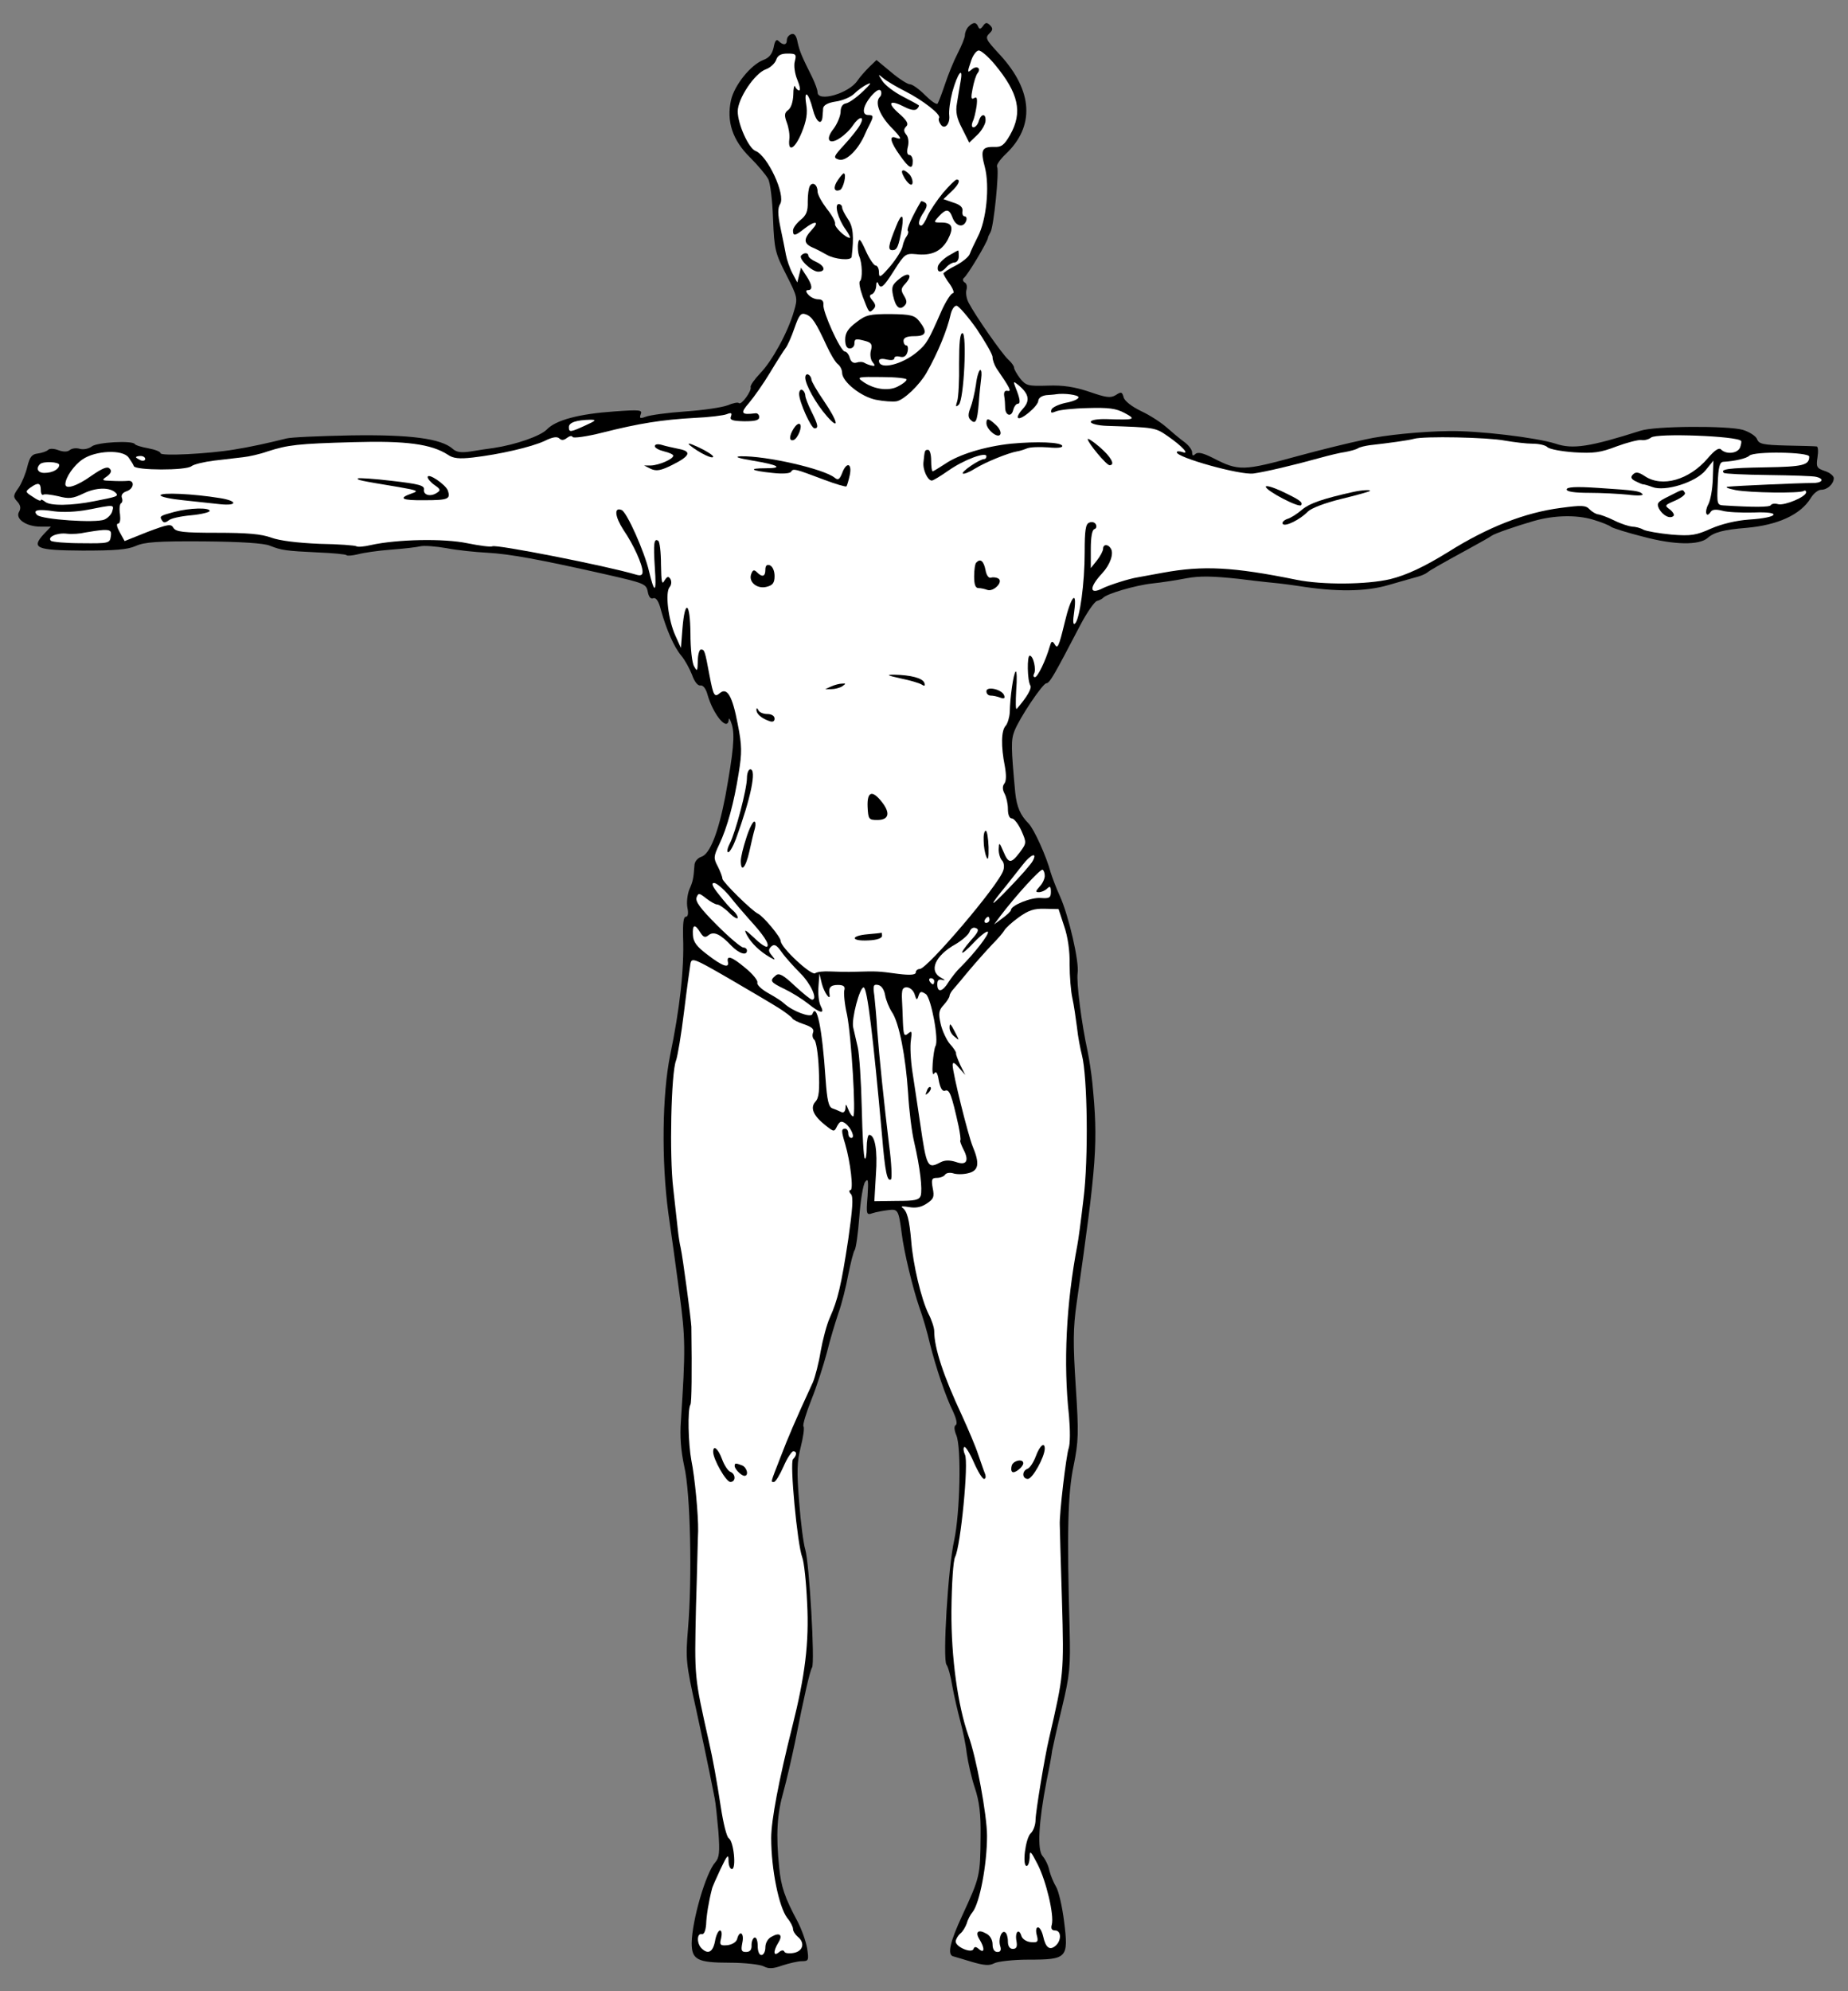 <?xml version="1.0" encoding="UTF-8" standalone="no"?>
<!DOCTYPE svg PUBLIC "-//W3C//DTD SVG 1.1//EN" "http://www.w3.org/Graphics/SVG/1.1/DTD/svg11.dtd">
<svg xmlns:dc="http://purl.org/dc/elements/1.1/" version="1.1" xmlns:xl="http://www.w3.org/1999/xlink" xmlns="http://www.w3.org/2000/svg" viewBox="36 81 292.5 315" width="292.5" height="315">
  <rect x="36" y="81" width="292.5" height="315" fill="#808080" stroke="none"/>
  <defs>
    <clipPath id="artboard_clip_path">
      <path d="M 36 81 L 328.5 81 L 328.5 347.538 L 288 396 L 36 396 Z"/>
    </clipPath>
  </defs>
  <g id="Man,_Hyena-Headed" stroke="none" stroke-opacity="1" stroke-dasharray="none" fill="none" fill-opacity="1">
    <title>Man, Hyena-Headed</title>
    <g id="Man,_Hyena-Headed_Art" clip-path="url(#artboard_clip_path)">
      <title>Art</title>
      <g id="Group_53">
        <g id="Graphic_118">
          <path d="M 189.311 85.199 C 188.971 85.539 188.728 86.122 188.728 86.56 C 188.728 86.948 188.193 88.261 187.561 89.475 C 186.93 90.69 186.055 92.877 185.569 94.335 C 185.083 95.793 184.549 97.153 184.403 97.396 C 184.208 97.591 183.334 96.959 182.411 96.036 C 181.487 95.112 180.418 94.335 180.029 94.335 C 179.641 94.335 178.28 93.46 177.017 92.391 L 174.733 90.496 L 173.615 91.565 C 172.983 92.197 172.108 93.169 171.72 93.752 C 170.359 95.793 165.402 97.202 165.402 95.598 C 165.402 95.21 165.014 94.189 164.576 93.266 C 162.876 89.864 162.584 89.184 162.244 87.677 C 162.049 86.608 161.709 86.22 161.223 86.414 C 160.835 86.56 160.543 86.948 160.543 87.337 C 160.543 88.163 159.96 88.212 159.231 87.483 C 158.891 87.143 158.648 87.434 158.453 88.504 C 158.21 89.573 157.725 90.156 156.801 90.496 C 154.809 91.273 152.233 94.481 151.699 96.862 C 150.97 100.215 151.942 103.179 154.712 105.9 C 155.975 107.164 157.239 108.67 157.579 109.302 C 157.919 109.885 158.259 112.752 158.356 115.619 C 158.551 120.527 158.696 121.013 160.446 124.463 C 162.244 128.011 162.292 128.157 161.661 130.246 C 160.737 133.502 158.21 138.118 156.315 140.062 C 155.392 141.034 154.712 142.006 154.809 142.249 C 155.003 142.832 153.351 145.116 152.962 144.776 C 152.816 144.582 151.99 144.776 151.164 145.116 C 150.29 145.456 147.325 145.894 144.507 146.088 C 141.688 146.282 138.87 146.671 138.238 146.914 C 137.315 147.254 137.169 147.206 137.412 146.525 C 137.704 145.845 137.266 145.796 133.233 146.088 C 127.645 146.477 123.951 147.449 122.542 148.955 C 121.522 149.975 117.683 151.336 114.135 151.871 C 113.358 151.968 111.754 152.211 110.588 152.405 C 109.033 152.648 108.255 152.551 107.672 152.016 C 105.826 150.364 100.918 149.732 91.539 149.878 C 86.582 149.975 82.014 150.17 81.334 150.364 C 78.418 151.093 75.551 151.725 73.073 152.114 C 69.04 152.794 61.41 153.183 61.41 152.697 C 61.41 152.454 60.536 152.114 59.467 151.919 C 58.398 151.725 57.426 151.433 57.328 151.239 C 56.94 150.656 51.351 150.947 50.525 151.628 C 50.088 151.968 49.262 152.162 48.679 152.016 C 48.096 151.822 47.367 151.919 47.026 152.211 C 46.686 152.502 46.006 152.502 45.228 152.211 C 44.597 151.968 43.868 151.919 43.625 152.162 C 43.382 152.405 42.653 152.648 41.973 152.745 C 41.049 152.843 40.709 153.28 40.32 154.835 C 40.077 155.904 39.446 157.41 38.96 158.139 C 38.085 159.354 38.036 159.597 38.717 160.326 C 39.251 160.909 39.349 161.395 39.008 161.978 C 38.377 163.096 40.175 164.311 42.41 164.311 L 44.062 164.311 L 42.944 165.477 C 40.904 167.712 41.681 168.053 49.067 168.101 C 54.17 168.101 56.162 167.955 57.474 167.372 C 58.883 166.741 60.973 166.595 68.262 166.643 C 74.094 166.692 77.835 166.935 78.71 167.324 C 80.557 168.053 81.237 168.15 86.339 168.393 C 88.72 168.49 90.761 168.684 90.859 168.83 C 91.004 168.976 91.83 168.879 92.657 168.684 C 93.531 168.441 95.864 168.101 97.856 167.955 C 99.849 167.81 101.938 167.567 102.521 167.421 C 103.104 167.275 104.951 167.421 106.652 167.712 C 108.353 168.053 111.317 168.344 113.163 168.441 C 116.662 168.636 121.23 169.462 132.018 171.892 C 137.947 173.252 138.287 173.349 138.53 174.613 C 138.676 175.439 139.016 175.828 139.404 175.633 C 139.842 175.488 140.279 176.119 140.619 177.529 C 141.494 180.639 142.66 183.311 143.827 184.72 C 144.41 185.401 145.139 186.761 145.527 187.733 C 145.916 188.851 146.451 189.531 146.888 189.434 C 147.277 189.386 147.714 189.92 147.957 190.795 C 148.88 194.099 151.213 196.869 151.359 194.78 C 151.359 194.488 151.602 194.828 151.845 195.654 C 152.331 197.306 152.088 199.882 150.824 206.88 C 149.706 212.662 148.394 216.112 146.985 216.55 C 146.402 216.744 145.916 217.327 145.916 217.91 C 145.77 220 145.673 220.437 145.09 221.749 C 144.798 222.527 144.653 223.742 144.798 224.568 C 144.993 225.491 144.896 226.026 144.555 226.026 C 144.167 226.026 144.07 227.095 144.118 229.282 C 144.312 234.287 143.584 240.653 142.077 247.893 C 140.814 254.113 140.668 264.561 141.786 272.919 C 142.223 275.835 143 281.521 143.535 285.554 C 144.507 292.697 144.507 294.544 143.778 305.721 C 143.584 308.248 143.778 310.531 144.312 313.01 C 145.284 317.189 145.576 330.552 144.896 338.668 C 144.507 343.43 144.555 344.11 146.159 351.302 C 147.082 355.481 148.054 360.146 148.346 361.604 C 148.637 363.062 148.978 364.811 149.123 365.492 C 149.269 366.172 149.512 368.505 149.706 370.74 C 149.949 373.996 149.852 374.87 149.22 375.599 C 147.714 377.252 145.527 384.832 145.479 388.38 C 145.479 391.004 146.353 391.49 151.504 391.49 C 153.934 391.49 156.364 391.781 156.898 392.073 C 157.627 392.462 158.356 392.462 159.814 391.927 C 160.883 391.587 162.292 391.247 162.924 391.247 C 163.993 391.247 164.042 391.101 163.75 389.206 C 163.556 388.088 162.876 386.193 162.244 384.978 C 160.203 381.188 159.62 379.438 159.328 376.425 C 158.794 371.226 158.988 367.97 160.008 364.423 C 160.543 362.479 161.321 359.029 161.806 356.745 C 163.264 349.358 164.188 345.325 164.528 344.791 C 165.014 344.062 164.09 328.22 163.459 326.13 C 163.167 325.207 162.73 321.805 162.487 318.598 C 162.098 313.787 162.147 312.232 162.73 309.948 C 163.119 308.393 163.361 306.887 163.167 306.644 C 163.021 306.401 163.604 304.506 164.431 302.416 C 165.257 300.375 166.326 297.022 166.86 295.03 C 167.346 293.037 168.221 290.17 168.707 288.713 C 169.241 287.255 169.922 284.485 170.262 282.638 C 170.651 280.743 171.088 278.994 171.282 278.751 C 171.477 278.459 171.817 276.127 172.011 273.502 C 172.206 270.927 172.594 268.449 172.935 267.963 C 173.421 267.331 173.469 267.72 173.323 270.198 C 173.08 273.114 173.129 273.26 174.101 272.919 C 174.684 272.725 175.802 272.531 176.579 272.433 C 178.134 272.239 178.231 272.385 178.717 276.078 C 179.057 278.994 180.515 284.922 181.487 287.741 C 182.022 289.199 182.799 291.823 183.188 293.572 C 184.16 297.411 185.666 301.93 186.881 304.36 C 187.367 305.429 187.561 306.255 187.27 306.45 C 186.978 306.595 187.027 307.227 187.367 308.053 C 188.193 309.997 187.95 320.348 187.027 324.672 C 186.055 328.949 185.18 343.576 185.812 344.353 C 186.055 344.645 186.492 346.2 186.735 347.755 C 187.027 349.358 187.61 351.837 187.999 353.295 C 188.388 354.752 188.874 357.036 189.019 358.397 C 189.214 359.758 189.748 362.187 190.283 363.791 C 191.012 365.978 191.255 367.921 191.206 371.469 C 191.157 377.786 191.109 377.932 188.29 384.055 C 186.395 388.137 185.909 390.178 186.833 390.469 C 187.221 390.566 188.631 391.004 189.943 391.393 C 191.789 391.927 192.615 391.976 193.344 391.587 C 193.879 391.295 196.309 391.004 198.787 391.004 C 204.91 391.004 205.153 390.761 204.424 384.978 C 204.132 382.597 203.549 380.119 203.16 379.487 C 202.772 378.855 202.286 377.689 202.091 376.911 C 201.945 376.085 201.411 375.065 201.022 374.627 C 200.147 373.656 200.39 369.234 201.654 362.722 C 202.091 360.632 202.48 358.494 202.529 357.96 C 202.626 357.425 203.306 354.364 204.084 351.156 C 205.347 345.908 205.444 344.645 205.298 338.765 C 204.861 323.312 205.007 317.238 205.93 312.864 C 206.708 309.025 206.756 307.762 206.27 300.327 C 205.833 293.523 205.833 291.191 206.416 287.109 C 209.623 264.707 209.818 261.743 208.894 252.267 C 208.749 250.809 208.409 248.622 208.166 247.407 C 207.145 242.742 206.368 236.425 206.562 234.967 C 206.853 233.169 205.153 225.831 203.743 222.721 C 203.16 221.458 202.529 219.757 202.286 218.98 C 201.654 216.55 199.662 212.128 198.787 211.253 C 197.475 209.941 196.94 208.629 196.697 206.442 C 196.017 199.202 196.017 198.084 196.551 196.675 C 197.378 194.537 201.022 189.143 201.605 189.094 C 202.14 189.094 202.869 187.782 206.951 179.958 C 208.02 177.917 209.235 176.168 209.623 176.071 C 210.012 175.974 210.449 175.731 210.595 175.585 C 211.081 174.953 215.698 173.592 218.37 173.301 C 219.828 173.155 222.307 172.766 223.813 172.475 C 225.903 172.086 227.943 172.135 232.074 172.572 C 235.087 172.961 238.003 173.252 238.537 173.301 C 239.072 173.349 240.384 173.544 241.453 173.69 C 247.478 174.661 252.143 174.613 255.788 173.544 C 257.78 172.961 259.87 172.377 260.405 172.232 C 260.939 172.086 261.619 171.794 261.862 171.6 C 262.348 171.211 263.417 170.579 268.666 167.712 C 270.269 166.838 271.824 165.963 272.067 165.769 C 272.602 165.38 276.003 164.214 278.87 163.388 C 281.98 162.513 285.479 162.416 288.103 163.193 C 289.415 163.582 290.776 164.116 291.019 164.359 C 291.311 164.554 293.595 165.283 296.121 165.914 C 301.029 167.226 304.917 167.275 306.278 166.109 C 307.298 165.186 308.853 164.797 312.401 164.505 C 317.406 164.068 321.002 162.416 322.605 159.792 C 323.043 159.063 323.772 158.48 324.258 158.48 C 325.229 158.48 326.25 157.556 326.25 156.633 C 326.25 156.293 325.618 155.758 324.841 155.515 C 323.529 155.078 323.432 154.835 323.675 153.328 C 323.82 152.405 323.772 151.628 323.529 151.628 C 323.286 151.579 321.148 151.53 318.766 151.482 C 315.025 151.385 314.393 151.239 314.101 150.461 C 313.907 149.975 312.935 149.344 311.866 149.004 C 309.485 148.323 297.919 148.372 295.635 149.149 C 287.666 151.676 284.945 152.114 282.223 151.19 C 279.211 150.218 269.88 149.101 265.264 149.198 C 260.988 149.247 255.108 149.83 252.143 150.51 C 249.131 151.142 244.854 152.211 241.453 153.134 C 232.754 155.515 232.074 155.564 227.943 153.426 C 226.388 152.648 225.562 152.454 225.174 152.843 C 224.833 153.183 224.688 153.086 224.688 152.551 C 224.688 152.162 224.105 151.385 223.424 150.899 C 222.744 150.413 221.48 149.344 220.654 148.615 C 219.78 147.837 217.982 146.671 216.621 146.039 C 215.115 145.31 213.997 144.436 213.851 143.853 C 213.608 142.978 213.462 142.929 212.588 143.512 C 211.762 143.998 211.081 143.901 208.409 142.978 C 206.076 142.2 204.278 141.909 201.8 142.006 C 198.738 142.103 198.398 142.006 197.475 140.888 C 196.94 140.159 196.503 139.43 196.503 139.139 C 196.503 138.896 196.066 138.313 195.58 137.875 C 194.608 137.001 190.429 131.024 189.311 128.885 C 188.971 128.254 188.825 127.33 188.971 126.845 C 189.117 126.407 189.019 125.824 188.679 125.678 C 188.388 125.484 188.339 125.192 188.533 124.998 C 189.117 124.609 192.275 119.312 192.372 118.632 C 192.372 118.486 192.567 118.098 192.761 117.757 C 193.296 116.931 194.17 108.038 193.83 107.407 C 193.636 107.164 194.268 106.24 195.191 105.366 C 199.807 100.992 199.516 95.404 194.316 89.718 C 191.886 87.094 191.886 86.997 192.713 86.171 C 193.15 85.734 193.15 85.442 192.713 85.005 C 192.227 84.519 191.984 84.519 191.595 85.102 C 191.206 85.636 191.012 85.685 190.817 85.199 C 190.526 84.47 190.04 84.47 189.311 85.199 Z" fill="black"/>
        </g>
        <g id="Graphic_117">
          <path d="M 193.441 91.176 C 197.232 95.744 197.912 98.757 195.871 102.353 C 194.948 103.957 194.511 104.297 193.344 104.248 C 191.4 104.2 191.157 104.734 191.886 107.455 C 192.664 110.468 192.129 115.862 190.769 118.438 C 190.234 119.507 189.651 120.722 189.505 121.159 C 189.359 121.596 188.388 122.422 187.27 123.006 C 186.201 123.54 185.326 124.123 185.326 124.269 C 185.326 124.415 185.764 125.192 186.347 125.97 C 186.881 126.747 187.076 127.379 186.833 127.379 C 186.541 127.379 185.715 128.643 185.035 130.149 C 182.945 134.911 182.702 135.349 181.244 136.612 C 178.815 138.702 175.121 139.576 175.121 138.07 C 175.121 137.778 175.607 137.681 176.336 137.875 C 177.017 138.021 177.551 137.973 177.551 137.681 C 177.551 137.39 177.94 137.292 178.474 137.438 C 179.057 137.584 179.446 137.341 179.641 136.661 C 179.786 136.077 179.689 135.64 179.446 135.64 C 179.203 135.64 179.009 135.3 179.009 134.911 C 179.009 134.425 179.543 134.182 180.71 134.182 C 182.605 134.182 182.848 133.551 181.536 131.85 C 180.758 130.878 180.224 130.732 176.968 130.683 C 173.663 130.683 173.08 130.781 171.525 131.996 C 170.213 132.967 169.776 133.696 169.776 134.717 C 169.776 135.64 170.019 136.126 170.505 136.126 C 170.894 136.126 171.234 135.786 171.234 135.397 C 171.234 134.571 171.428 134.522 173.032 134.96 C 173.906 135.203 174.101 135.494 173.858 136.418 C 173.663 137.049 173.809 137.924 174.101 138.264 C 174.538 138.799 174.538 138.945 174.052 138.847 C 173.712 138.799 173.178 138.604 172.837 138.41 C 172.546 138.216 171.963 138.216 171.574 138.361 C 171.088 138.507 170.699 138.264 170.505 137.632 C 170.359 137.049 169.97 136.612 169.727 136.612 C 169.047 136.612 166.18 130.295 166.326 129.177 C 166.374 128.643 166.131 128.351 165.5 128.351 C 164.965 128.351 164.285 128.011 163.945 127.622 C 163.507 127.136 163.507 126.893 163.896 126.893 C 164.674 126.893 164.576 126.067 163.604 124.609 L 162.778 123.346 L 162.487 124.512 L 162.195 125.678 L 161.418 124.22 C 160.98 123.394 160.543 122.082 160.397 121.305 C 160.251 120.479 159.863 118.583 159.523 116.98 C 159.085 114.842 159.085 113.918 159.474 113.287 C 160.397 111.829 157.482 105.609 155.586 104.88 C 154.517 104.491 152.768 100.652 152.768 98.611 C 152.768 96.619 155.441 92.585 157.239 91.954 C 157.919 91.711 158.648 91.03 158.842 90.496 C 159.085 89.767 159.571 89.475 160.64 89.475 C 161.952 89.475 162.098 89.573 161.806 90.69 C 161.612 91.371 161.806 92.683 162.195 93.606 C 162.584 94.529 162.73 95.307 162.487 95.307 C 162.292 95.307 161.952 95.015 161.855 94.675 C 161.709 94.383 161.564 94.967 161.564 95.987 C 161.515 97.105 161.223 98.077 160.737 98.417 C 160.154 98.854 160.106 99.243 160.543 100.409 C 160.835 101.187 161.029 102.353 160.932 103.033 C 160.689 105.171 161.806 104.588 162.876 102.013 C 163.653 100.118 163.847 98.903 163.604 97.493 C 163.216 95.015 163.993 95.647 164.674 98.368 C 165.159 100.263 166.034 100.944 166.18 99.534 C 166.18 99.243 166.277 98.611 166.277 98.174 C 166.326 97.639 167.006 97.251 168.318 97.056 C 169.387 96.91 170.699 96.327 171.185 95.841 C 171.72 95.307 172.643 94.626 173.275 94.335 C 174.052 93.946 173.809 94.286 172.594 95.453 C 171.574 96.424 170.408 97.251 169.922 97.348 C 169.339 97.445 169.047 97.931 169.047 98.757 C 168.998 99.437 168.512 100.604 167.929 101.381 C 166.569 103.082 167.2 104.005 168.95 102.839 C 169.63 102.402 170.553 101.527 170.991 100.847 C 171.963 99.389 172.935 99.243 172.157 100.701 C 171.865 101.284 170.748 102.693 169.679 103.859 C 167.929 105.755 167.832 105.949 168.755 106.24 C 169.825 106.581 171.623 104.928 172.74 102.596 C 173.032 101.916 173.469 100.992 173.712 100.555 C 174.295 99.389 174.247 99.194 173.421 99.194 C 172.351 99.194 172.546 97.834 173.858 96.23 C 174.635 95.355 175.17 95.015 175.413 95.355 C 175.559 95.647 175.51 96.084 175.267 96.327 C 174.441 97.153 175.17 99.097 176.871 100.944 C 178.717 102.839 178.863 103.179 177.794 102.79 C 176.676 102.353 176.919 103.471 178.426 105.56 C 179.884 107.65 180.467 107.941 180.467 106.483 C 180.467 105.949 180.224 105.512 179.932 105.512 C 179.592 105.512 179.495 105.026 179.689 104.248 C 179.884 103.519 179.786 102.693 179.446 102.304 C 179.009 101.77 179.009 101.43 179.446 100.992 C 179.835 100.604 179.592 100.069 178.183 98.854 C 176.288 97.153 176.871 96.716 179.3 97.979 C 180.175 98.417 180.855 98.514 181.147 98.222 C 181.39 97.979 181.536 97.688 181.39 97.639 C 181.293 97.542 180.127 96.91 178.815 96.23 C 177.502 95.55 176.093 94.481 175.656 93.8 C 174.927 92.683 174.927 92.634 175.85 93.412 C 176.385 93.849 177.94 94.772 179.3 95.453 C 182.07 96.862 184.937 99.097 184.646 99.632 C 184.5 99.826 184.597 100.263 184.84 100.604 C 185.423 101.624 186.395 100.701 186.249 99.291 C 186.152 98.563 186.395 96.862 186.735 95.55 C 187.561 92.585 188.485 91.371 188.047 93.849 C 187.902 94.772 187.61 96.327 187.464 97.348 C 187.221 98.66 187.416 99.68 188.29 101.332 L 189.408 103.568 L 190.672 102.353 C 191.352 101.721 191.935 100.701 191.984 100.166 C 192.081 98.903 191.303 98.903 190.915 100.166 C 190.769 100.701 190.38 101.138 190.088 101.138 C 189.797 101.138 189.748 100.798 189.943 100.263 C 190.186 99.826 190.429 98.708 190.574 97.785 C 190.72 96.57 190.623 96.23 190.186 96.522 C 189.7 96.813 189.651 96.473 189.943 95.015 C 190.137 93.995 190.477 92.877 190.72 92.585 C 191.352 91.808 190.623 91.322 189.845 91.954 C 189.068 92.634 189.068 92.488 189.748 90.496 C 190.04 89.67 190.574 88.989 190.915 88.989 C 191.303 88.989 192.421 89.961 193.441 91.176 Z" fill="#FFFFFF"/>
        </g>
        <g id="Graphic_116">
          <path d="M 190.574 133.016 C 191.935 135.057 193.101 137.049 193.101 137.487 C 193.101 137.973 193.393 138.75 193.733 139.285 C 195.871 142.395 196.163 142.978 195.482 142.832 C 195.045 142.735 194.851 143.026 194.948 143.658 C 195.045 144.193 195.094 145.019 195.094 145.456 C 195.094 146.72 196.066 147.06 196.357 145.894 C 196.503 145.31 196.843 144.873 197.086 144.873 C 197.572 144.873 197.475 144.096 196.697 142.2 C 196.357 141.326 196.406 141.277 197.183 141.909 C 198.884 143.318 199.078 144.387 197.912 145.651 C 197.329 146.282 196.94 146.963 197.135 147.108 C 197.572 147.546 200.342 145.213 200.342 144.387 C 200.39 143.95 200.876 143.61 201.605 143.512 C 202.237 143.464 202.966 143.415 203.16 143.367 C 204.424 143.172 206.708 143.464 206.708 143.853 C 206.708 144.144 205.784 144.533 204.667 144.727 C 203.549 144.97 202.529 145.456 202.431 145.796 C 202.237 146.331 202.431 146.379 203.112 146.088 C 203.646 145.845 205.882 145.602 208.166 145.553 C 211.421 145.456 212.636 145.602 213.997 146.331 C 215.892 147.351 215.649 147.449 211.227 147.303 C 209.672 147.254 208.651 147.449 208.651 147.74 C 208.651 148.032 209.769 148.323 211.227 148.372 C 218.662 148.615 218.856 148.615 220.8 149.975 C 223.133 151.579 224.396 152.988 223.133 152.502 C 222.647 152.357 222.258 152.357 222.258 152.551 C 222.258 153.377 232.317 156.196 234.407 155.904 C 236.205 155.661 240.772 154.592 244.952 153.426 C 246.361 153.037 248.159 152.6 248.936 152.502 C 249.714 152.357 250.637 152.114 250.929 151.919 C 251.22 151.725 252.095 151.53 252.775 151.433 C 255.788 151.093 258.995 150.656 259.821 150.413 C 261.328 149.975 271.435 150.17 274.205 150.704 C 275.615 150.947 277.607 151.19 278.579 151.19 C 279.599 151.19 280.62 151.433 280.911 151.725 C 281.252 152.065 283.147 152.405 285.139 152.551 C 288.201 152.745 289.318 152.6 291.845 151.628 C 293.546 150.996 295.295 150.559 295.781 150.607 C 296.267 150.704 296.948 150.51 297.336 150.218 C 298.211 149.49 311.04 149.975 311.575 150.753 C 311.672 150.85 311.575 151.336 311.429 151.773 C 311.04 152.745 309.242 152.94 308.416 152.114 C 308.076 151.773 307.444 152.162 306.278 153.523 C 303.362 156.924 299.086 158.139 296.364 156.341 C 295.344 155.661 294.907 155.612 294.469 156.05 C 294.08 156.439 294.129 156.73 294.761 157.07 C 295.247 157.313 295.781 157.556 295.976 157.605 C 296.219 157.605 296.899 157.799 297.531 158.042 C 299.523 158.82 304.382 157.313 305.938 155.418 L 307.201 153.863 L 307.104 156.779 C 307.055 158.382 306.715 160.229 306.375 160.812 C 305.743 161.978 306.083 163.047 306.764 161.978 C 307.007 161.59 307.59 161.541 308.562 161.784 C 309.339 162.027 311.575 162.124 313.567 162.075 C 318.183 161.881 317.552 162.902 312.838 163.193 C 310.797 163.339 308.562 163.873 306.861 164.602 C 304.48 165.671 303.702 165.817 300.592 165.574 C 298.6 165.38 296.607 165.04 296.121 164.797 C 295.635 164.505 294.809 164.311 294.323 164.311 C 293.838 164.262 292.574 163.873 291.505 163.339 C 290.436 162.804 289.318 162.416 288.978 162.367 C 288.687 162.367 288.055 162.027 287.617 161.59 C 286.986 160.909 286.354 160.909 283.05 161.347 C 277.413 162.075 271.533 164.359 265.264 168.296 C 261.425 170.677 258.607 171.989 256.031 172.62 C 252.289 173.495 245.292 173.544 241.21 172.718 C 231.151 170.677 226.437 170.434 220.071 171.6 C 218.468 171.892 216.67 172.232 216.086 172.329 C 214.774 172.523 211.567 173.544 210.498 174.078 C 208.409 175.147 208.36 173.933 210.449 171.697 C 211.713 170.337 212.345 168.539 211.81 167.761 C 211.373 167.032 210.595 167.081 210.595 167.81 C 210.595 168.15 210.158 168.976 209.623 169.656 L 208.651 170.871 L 208.651 167.858 C 208.651 166.012 208.846 164.797 209.235 164.7 C 209.526 164.602 209.623 164.262 209.429 163.922 C 209.283 163.631 208.797 163.485 208.409 163.679 C 207.825 163.873 207.68 164.894 207.68 168.393 C 207.68 173.301 206.902 178.889 206.173 179.618 C 205.833 179.958 205.784 179.327 206.027 177.723 C 206.513 174.127 205.493 175.342 204.521 179.472 C 203.549 183.457 203.403 183.749 202.869 182.825 C 202.529 182.339 202.383 182.437 202.14 183.311 C 201.508 185.498 200.245 188.122 199.807 188.122 C 199.564 188.122 199.516 187.879 199.662 187.588 C 200.05 186.956 199.564 184.72 198.981 184.72 C 198.544 184.72 198.592 188.608 199.078 189.434 C 199.37 189.871 198.544 191.281 196.94 193.127 C 196.746 193.37 196.746 192.058 196.843 190.212 C 196.989 188.414 196.94 187.053 196.746 187.247 C 196.406 187.588 195.871 191.232 195.823 193.71 C 195.774 194.488 195.482 195.46 195.191 195.8 C 194.462 196.529 194.413 199.056 195.045 202.214 C 195.288 203.575 195.288 204.596 194.948 204.984 C 194.656 205.373 194.656 205.908 194.996 206.539 C 195.288 207.074 195.531 208.143 195.531 208.969 C 195.531 209.892 195.774 210.476 196.163 210.476 C 196.503 210.476 197.183 211.35 197.669 212.419 C 198.495 214.315 198.495 214.363 197.426 215.821 C 196.017 217.667 195.628 217.667 194.802 215.675 C 194.17 214.217 194.122 214.169 194.073 215.384 C 194.073 216.064 194.316 216.841 194.608 217.133 C 194.899 217.425 194.996 218.105 194.802 218.688 C 194.122 220.972 182.751 234.287 181.584 234.287 C 181.244 234.287 180.953 234.53 180.953 234.821 C 180.953 235.21 180.127 235.307 178.183 235.064 C 174.976 234.627 174.781 234.627 171.477 234.724 C 170.165 234.773 168.27 234.724 167.346 234.676 C 166.374 234.627 165.354 234.724 165.014 234.967 C 164.382 235.356 159.571 230.885 159.571 229.865 C 159.571 229.233 156.801 225.929 155.975 225.54 C 155.003 225.102 150.338 220.486 150.338 220 C 150.338 219.708 149.998 218.834 149.609 218.056 C 148.929 216.793 148.929 216.501 149.804 214.655 C 151.116 211.933 152.185 207.949 152.914 203.332 C 153.448 200.076 153.448 198.959 152.768 195.557 C 151.942 191.184 151.116 189.726 149.998 190.6 C 149.075 191.378 148.929 191.135 148.297 187.831 C 147.568 183.943 147.52 183.749 146.937 183.749 C 146.694 183.749 146.451 184.575 146.451 185.547 C 146.402 187.199 146.353 187.296 145.867 186.421 C 145.527 185.887 145.284 183.554 145.284 181.222 C 145.236 176.216 144.41 175.682 144.021 180.396 L 143.778 183.506 L 142.903 181.562 C 141.786 179.132 141.251 174.759 141.98 173.884 C 142.272 173.544 142.32 173.009 142.126 172.62 C 141.786 172.086 141.591 172.183 141.154 172.863 C 140.765 173.592 140.668 173.058 140.619 170.288 C 140.619 168.393 140.425 166.692 140.182 166.546 C 139.502 166.109 139.404 166.935 139.647 170.822 C 139.939 174.856 139.599 175.05 138.724 171.357 C 137.995 168.247 135.225 162.027 134.399 161.687 C 133.136 161.152 133.33 162.756 134.691 164.845 C 136.294 167.178 137.704 170.337 137.704 171.454 C 137.704 171.989 137.412 172.135 136.635 171.892 C 131.872 170.482 114.475 167.081 113.941 167.421 C 113.698 167.567 111.9 167.324 109.956 166.935 C 106.263 166.157 98.877 166.303 94.698 167.226 C 93.677 167.469 92.657 167.567 92.414 167.421 C 92.219 167.275 89.595 167.081 86.582 167.032 C 83.132 166.886 80.314 166.546 78.953 166.06 C 77.398 165.477 75.114 165.283 70.352 165.283 C 64.958 165.283 63.84 165.137 63.451 164.505 C 63.063 163.825 62.625 163.922 59.369 165.137 L 55.725 166.595 L 54.947 165.186 C 54.51 164.408 54.364 163.825 54.704 163.825 C 54.996 163.825 55.093 163.193 54.996 162.367 C 54.85 161.541 54.947 160.763 55.142 160.618 C 55.385 160.52 55.433 160.083 55.287 159.743 C 55.142 159.306 55.433 158.917 56.016 158.722 C 57.231 158.334 57.377 156.924 56.211 157.07 C 55.725 157.119 54.607 157.119 53.684 157.07 C 52.08 157.022 52.032 156.973 52.955 156.341 C 53.587 155.855 53.732 155.467 53.344 155.126 C 53.004 154.738 52.177 155.078 50.428 156.293 C 48.193 157.896 46.346 158.48 46.346 157.605 C 46.346 156.536 47.707 154.592 49.067 153.669 C 51.108 152.259 55.433 152.065 56.357 153.377 C 56.697 153.863 57.085 154.446 57.183 154.738 C 57.377 155.418 65.492 155.467 66.318 154.738 C 66.707 154.446 68.311 154.057 69.914 153.863 C 71.518 153.669 73.559 153.426 74.482 153.328 C 75.406 153.231 77.155 152.843 78.37 152.405 C 81.577 151.385 83.035 151.19 91.976 150.947 C 100.237 150.704 104.271 151.239 106.895 152.94 C 107.721 153.523 108.693 153.62 110.831 153.377 C 115.059 152.891 120.112 151.725 122.202 150.753 C 123.465 150.121 124.194 150.024 124.535 150.364 C 124.875 150.704 125.263 150.656 125.749 150.267 C 126.138 149.975 126.527 149.878 126.624 150.121 C 126.673 150.364 128.859 150.073 131.338 149.441 C 137.12 147.983 140.716 147.4 145.965 147.108 C 148.249 147.011 150.533 146.72 151.018 146.525 C 151.747 146.234 151.893 146.331 151.699 146.865 C 151.456 147.449 151.893 147.594 153.788 147.643 C 155.538 147.643 156.17 147.497 156.17 146.963 C 156.17 146.622 155.878 146.331 155.586 146.379 C 153.302 146.671 153.108 146.379 154.566 144.727 C 155.343 143.804 156.85 141.666 157.87 139.965 C 158.891 138.264 160.008 136.515 160.3 136.126 C 160.64 135.737 161.272 134.279 161.758 132.87 C 162.487 130.781 162.778 130.441 163.556 130.732 C 164.528 131.072 165.159 132.044 166.86 135.737 C 167.443 137.001 168.221 138.313 168.61 138.604 C 168.998 138.896 169.29 139.528 169.29 139.965 C 169.29 141.374 172.254 143.755 174.635 144.241 C 175.85 144.484 177.308 144.582 177.891 144.484 C 179.057 144.29 181.536 141.909 182.653 139.965 C 184.451 136.806 185.958 133.113 186.492 130.635 C 186.687 129.906 187.076 129.323 187.416 129.371 C 187.707 129.371 189.165 131.024 190.574 133.016 Z" fill="#FFFFFF"/>
        </g>
        <g id="Graphic_115">
          <path d="M 179.495 141.034 C 179.495 141.277 178.863 141.763 178.086 142.152 C 176.579 142.929 174.198 142.589 172.449 141.277 C 171.574 140.645 171.914 140.597 175.51 140.645 C 177.697 140.645 179.495 140.84 179.495 141.034 Z" fill="#FFFFFF"/>
        </g>
        <g id="Graphic_114">
          <path d="M 128.714 148.275 C 126.284 149.392 126.041 149.441 126.041 148.566 C 126.041 147.837 127.207 147.449 129.443 147.4 C 130.463 147.4 130.317 147.546 128.714 148.275 Z" fill="#FFFFFF"/>
        </g>
        <g id="Graphic_113">
          <path d="M 322.362 153.231 C 322.362 154.592 321.391 154.835 315.365 154.932 C 309.534 155.029 308.221 155.224 308.853 155.807 C 308.95 155.953 312.109 156.098 315.851 156.147 C 319.544 156.196 322.994 156.293 323.48 156.439 C 324.889 156.779 324.403 157.459 322.751 157.41 C 320.856 157.41 310.894 157.848 309.485 157.994 C 308.95 158.042 309.485 158.285 310.7 158.528 C 313.032 158.965 320.807 159.063 321.488 158.674 C 321.682 158.528 321.877 158.625 321.877 158.868 C 321.877 159.597 318.475 161.006 317.454 160.763 C 316.968 160.618 316.434 160.666 316.288 160.909 C 316.094 161.249 313.518 161.249 308.853 160.958 C 307.784 160.909 307.736 160.763 307.881 157.508 C 307.978 154.884 308.173 154.106 308.756 154.057 C 310.554 153.96 312.449 153.523 312.887 153.086 C 313.615 152.357 322.362 152.502 322.362 153.231 Z" fill="#FFFFFF"/>
        </g>
        <g id="Graphic_112">
          <path d="M 58.981 153.62 C 58.981 153.863 58.641 153.96 58.252 153.814 C 57.863 153.62 57.523 153.426 57.523 153.328 C 57.523 153.231 57.863 153.134 58.252 153.134 C 58.641 153.134 58.981 153.328 58.981 153.62 Z" fill="#FFFFFF"/>
        </g>
        <g id="Graphic_111">
          <path d="M 45.374 154.543 C 45.374 155.224 44.305 155.807 43.09 155.807 C 42.021 155.855 41.632 155.126 42.313 154.446 C 42.799 153.912 45.374 154.057 45.374 154.543 Z" fill="#FFFFFF"/>
        </g>
        <g id="Graphic_110">
          <path d="M 42.459 158.528 C 42.459 159.063 42.653 159.403 42.847 159.257 C 43.09 159.111 44.111 159.257 45.228 159.5 C 46.881 159.937 47.512 159.889 49.213 159.063 C 51.206 158.091 53.392 158.042 54.316 158.965 C 54.85 159.5 54.461 159.597 50.963 160.278 C 47.367 161.006 43.916 161.055 43.139 160.375 C 42.75 160.083 42.459 159.937 42.459 160.132 C 42.459 160.326 41.875 160.083 41.195 159.597 C 39.98 158.82 39.98 158.771 40.806 158.139 C 42.021 157.265 42.459 157.362 42.459 158.528 Z" fill="#FFFFFF"/>
        </g>
        <g id="Graphic_109">
          <path d="M 53.781 161.833 C 53.684 162.318 53.101 162.95 52.518 163.193 C 51.206 163.776 42.604 163.193 41.875 162.464 C 41.098 161.687 42.021 161.492 44.548 161.881 C 45.957 162.075 48.096 161.978 49.894 161.638 C 54.073 160.812 54.073 160.812 53.781 161.833 Z" fill="#FFFFFF"/>
        </g>
        <g id="Graphic_108">
          <path d="M 53.538 165.866 C 53.392 166.935 53.198 166.984 48.922 166.935 C 46.443 166.935 44.257 166.741 44.062 166.546 C 43.43 165.963 45.034 165.234 46.589 165.429 C 47.415 165.526 48.727 165.429 49.505 165.234 C 50.331 165.088 51.594 164.894 52.323 164.845 C 53.489 164.797 53.684 164.991 53.538 165.866 Z" fill="#FFFFFF"/>
        </g>
        <g id="Graphic_107">
          <path d="M 204.424 227.484 C 205.007 229.136 205.347 231.468 205.298 233.558 C 205.298 235.404 205.493 237.834 205.736 238.903 C 205.979 239.972 206.27 242.062 206.465 243.52 C 206.611 244.978 206.999 246.97 207.242 247.893 C 208.117 251.198 208.311 264.27 207.485 270.733 C 207.096 274.086 206.659 277.341 206.513 278.022 C 204.764 287.206 204.278 296.633 205.201 304.992 C 205.396 307.227 205.396 309.365 205.153 310.094 C 204.764 311.163 203.646 320.542 203.743 322.243 C 203.743 322.631 203.889 327.977 204.084 334.148 C 204.424 345.762 204.375 345.908 202.043 356.016 C 201.362 358.834 199.905 367.727 199.905 368.893 C 199.905 369.671 199.564 370.643 199.127 371.031 C 198.301 371.858 197.766 376.183 198.495 376.183 C 198.738 376.183 198.933 375.599 198.981 374.822 C 198.981 373.656 199.127 373.753 200.245 375.94 C 201.605 378.612 202.869 383.958 202.48 385.464 C 202.286 386.096 202.48 386.387 203.015 386.387 C 203.986 386.387 204.035 387.991 203.063 388.817 C 202.14 389.595 201.508 389.109 201.119 387.359 C 200.925 386.533 200.585 385.901 200.293 385.901 C 200.002 385.901 199.905 386.387 200.099 387.116 C 200.39 388.185 200.245 388.331 199.176 388.234 C 198.495 388.185 197.815 387.748 197.669 387.262 C 197.28 385.95 196.6 386.63 196.892 388.088 C 197.037 388.963 196.892 389.303 196.309 389.303 C 195.823 389.303 195.531 388.866 195.531 388.137 C 195.531 387.456 195.337 386.825 195.094 386.679 C 194.511 386.29 193.976 387.797 194.316 388.866 C 194.511 389.497 194.365 389.789 193.879 389.789 C 193.393 389.789 193.101 389.352 193.101 388.574 C 193.101 387.894 192.713 387.165 192.081 386.873 C 190.817 386.144 190.283 386.63 191.06 387.845 C 191.886 389.206 191.838 390.081 190.963 389.352 C 190.477 388.914 190.234 388.914 190.088 389.303 C 189.845 390.081 187.27 389.011 187.27 388.137 C 187.27 387.797 187.61 387.213 187.999 386.873 C 188.388 386.582 188.825 385.804 189.019 385.27 C 189.165 384.687 189.602 383.86 189.943 383.472 C 191.06 382.062 192.227 375.988 192.227 371.42 C 192.227 368.164 190.526 358.932 189.262 355.53 C 187.61 350.816 186.541 343.236 186.59 335.849 C 186.638 331.378 186.881 327.88 187.173 327.297 C 188.047 325.644 189.359 312.232 188.728 311.115 C 188.485 310.58 188.436 310.046 188.631 309.9 C 188.825 309.803 189.505 310.872 190.137 312.329 C 190.769 313.787 191.498 314.954 191.741 314.954 C 192.032 314.954 192.081 314.565 191.886 314.079 C 191.692 313.642 191.255 312.281 190.817 311.066 C 190.429 309.851 189.262 307.13 188.29 304.992 C 185.326 298.674 183.868 294.252 183.868 291.58 C 183.868 291.045 183.48 289.83 182.945 288.81 C 181.827 286.526 180.515 281.083 180.224 277.293 C 179.932 273.94 179.592 272.579 178.815 272.045 C 178.523 271.802 178.96 271.802 179.835 271.947 C 180.904 272.142 181.779 271.996 182.653 271.413 C 183.771 270.684 183.917 270.344 183.625 268.935 C 183.382 267.574 183.48 267.331 184.306 267.331 C 184.84 267.331 185.423 267.088 185.569 266.845 C 185.764 266.553 186.298 266.456 186.833 266.602 C 187.367 266.796 188.436 266.796 189.214 266.602 C 190.915 266.213 191.109 265.096 189.943 262.326 C 189.214 260.528 186.784 250.76 186.784 249.497 C 186.784 248.962 187.076 249.06 187.756 249.886 L 188.776 251.052 L 187.999 249.497 C 187.61 248.622 187.27 247.796 187.319 247.602 C 187.367 247.456 186.93 246.776 186.347 246.144 C 185.812 245.512 185.132 244.054 184.889 242.985 C 184.5 241.284 184.597 240.798 185.375 239.972 C 185.861 239.438 186.298 238.757 186.298 238.515 C 186.298 238.32 186.59 237.786 186.93 237.445 C 187.221 237.105 188.388 235.745 189.457 234.433 C 190.526 233.169 192.129 231.371 193.004 230.448 C 193.879 229.573 194.753 228.553 194.948 228.213 C 195.142 227.824 196.163 226.9 197.232 226.123 C 198.787 225.005 199.662 224.714 201.362 224.762 L 203.549 224.811 L 204.424 227.484 Z" fill="#FFFFFF"/>
        </g>
        <g id="Graphic_106">
          <path d="M 159.328 240.507 C 160.397 241.187 161.321 241.916 161.418 242.111 C 161.515 242.305 162.341 242.742 163.264 243.034 C 164.528 243.471 164.917 243.811 164.674 244.394 C 164.528 244.783 164.625 245.269 164.868 245.464 C 165.159 245.609 165.5 247.699 165.597 250.08 C 165.743 253.482 165.645 254.648 165.062 255.28 C 164.188 256.251 164.722 257.515 166.714 259.07 C 168.027 260.09 168.027 260.09 168.512 259.119 C 168.95 258.341 169.193 258.292 169.825 258.73 C 170.748 259.459 171.38 261.014 170.748 261.014 C 170.456 261.014 170.262 260.674 170.262 260.285 C 170.262 259.896 170.068 259.556 169.776 259.556 C 169.144 259.556 169.144 259.896 169.776 261.986 C 170.602 264.804 171.137 269.275 170.602 269.275 C 170.359 269.275 170.359 269.566 170.699 269.906 C 171.088 270.392 170.942 272.288 170.262 277.05 C 169.144 284.388 168.61 286.623 167.346 289.441 C 166.86 290.511 166.229 292.892 165.888 294.787 C 165.597 296.633 165.014 298.82 164.674 299.646 C 161.758 305.964 160.737 308.393 159.523 311.552 C 157.919 315.682 157.968 315.44 158.502 315.44 C 158.745 315.44 159.425 314.322 160.008 313.01 C 160.592 311.649 161.321 310.58 161.564 310.58 C 162.147 310.58 162.147 311.212 161.515 311.844 C 160.98 312.378 162.195 325.304 162.973 327.345 C 163.264 328.074 163.604 331.281 163.75 334.537 C 164.09 340.854 163.41 346.151 161.418 354.072 C 159.28 362.576 158.065 368.942 158.065 371.76 C 158.065 376.717 159.28 382.646 160.592 384.395 C 161.126 385.027 161.515 385.804 161.515 386.144 C 161.515 386.485 161.855 387.019 162.244 387.359 C 163.459 388.331 163.119 389.643 161.661 389.935 C 160.883 390.081 160.203 389.983 160.154 389.74 C 160.008 389.449 159.668 389.497 159.28 389.838 C 158.405 390.566 158.356 389.692 159.182 388.331 C 159.96 387.116 159.425 386.63 158.162 387.359 C 157.53 387.651 157.141 388.38 157.141 389.06 C 157.141 389.74 156.85 390.275 156.51 390.275 C 156.17 390.275 155.927 389.692 155.927 388.817 C 155.927 388.04 155.732 387.456 155.441 387.505 C 155.198 387.554 154.955 388.088 154.955 388.671 C 155.003 389.449 154.712 389.789 154.08 389.789 C 153.351 389.789 153.254 389.546 153.497 388.331 C 153.837 386.776 153.059 386.242 152.671 387.748 C 152.525 388.234 151.893 388.623 151.116 388.72 C 149.998 388.817 149.852 388.671 150.144 387.602 C 150.29 386.922 150.241 386.387 149.949 386.387 C 149.706 386.387 149.318 387.165 149.172 388.088 C 148.832 389.838 148.054 390.226 147.034 389.206 C 146.256 388.428 146.305 386.825 147.034 386.971 C 147.423 387.068 147.665 386.485 147.763 385.464 C 147.811 384.055 148.151 381.917 148.686 379.827 C 148.735 379.536 149.366 378.126 150.047 376.668 C 151.116 374.433 151.31 374.239 151.31 375.308 C 151.31 376.085 151.553 376.668 151.845 376.668 C 152.574 376.668 152.136 372.295 151.359 371.809 C 151.018 371.615 150.484 369.428 150.095 366.901 C 149.463 362.77 148.832 359.223 148.2 356.502 C 145.867 346.054 145.916 346.491 146.159 335.217 C 146.353 329.289 146.451 323.895 146.499 323.215 C 146.548 320.688 145.965 314.613 145.43 312.038 C 144.944 309.414 144.798 303.971 145.284 303.194 C 145.479 302.902 145.527 298.14 145.43 290.899 C 145.382 289.733 144.07 279.868 143.729 278.362 C 143.584 277.779 143.389 276.515 143.292 275.592 C 143.195 274.669 142.855 271.704 142.563 269.032 C 141.931 263.832 142.223 250.712 143 248.768 C 143.243 248.136 143.827 244.686 144.264 241.09 C 144.701 237.494 145.187 234.044 145.284 233.461 C 145.479 232.44 145.819 232.586 151.456 235.842 C 154.712 237.737 158.259 239.827 159.328 240.507 Z" fill="#FFFFFF"/>
        </g>
        <g id="Group_97">
          <g id="Graphic_105">
            <path d="M 199.467 217.182 C 199.224 217.667 197.523 219.611 195.725 221.458 C 192.567 224.762 192.372 224.617 195.288 221.069 C 196.066 220.097 197.232 218.591 197.864 217.813 C 199.127 216.161 200.245 215.724 199.467 217.182 Z" fill="#FFFFFF"/>
          </g>
          <g id="Graphic_104">
            <path d="M 201.362 219.563 C 201.362 220 201.022 220.778 200.536 221.263 C 199.905 221.992 199.856 222.138 200.439 222.138 C 200.828 222.138 201.411 221.895 201.751 221.555 C 202.188 221.118 202.334 221.215 202.334 222.09 C 202.334 223.013 202.091 223.159 200.779 223.061 C 199.224 222.916 196.017 224.228 196.017 224.957 C 196.017 225.151 195.385 225.734 194.656 226.269 L 193.344 227.241 L 194.316 225.929 C 196.746 222.721 200.682 218.396 201.022 218.591 C 201.217 218.688 201.362 219.125 201.362 219.563 Z" fill="#FFFFFF"/>
          </g>
          <g id="Graphic_103">
            <path d="M 151.407 222.673 C 152.282 223.79 153.74 225.491 154.614 226.463 C 156.801 228.844 157.822 230.351 157.433 230.739 C 157.287 230.934 156.315 230.302 155.392 229.379 C 153.886 227.97 153.691 227.921 154.226 228.941 C 154.906 230.205 156.267 231.517 157.87 232.44 C 158.745 232.926 158.794 232.926 158.162 232.149 C 157.627 231.517 157.579 231.225 158.065 230.739 C 158.551 230.302 158.891 230.448 159.717 231.614 C 160.251 232.392 161.612 233.898 162.681 234.967 C 164.333 236.619 165.5 239.146 164.528 239.146 C 164.333 239.146 163.119 238.174 161.806 236.959 C 159.96 235.21 159.28 234.87 158.794 235.307 C 157.773 236.133 157.919 236.376 160.154 237.445 C 161.272 237.98 162.924 239 163.847 239.729 C 165.84 241.333 166.617 241.479 165.888 240.118 C 165.597 239.535 165.451 238.174 165.548 237.057 L 165.694 235.016 L 166.083 236.619 C 166.423 237.98 167.492 239.486 167.298 238.32 C 167.103 237.251 167.443 236.814 168.61 236.814 C 169.533 236.814 169.825 237.057 169.63 237.688 C 169.533 238.126 169.679 239.875 170.068 241.527 C 170.748 244.88 171.525 257.612 171.039 257.612 C 170.845 257.612 170.505 257.126 170.262 256.494 C 169.922 255.62 169.825 255.571 169.825 256.3 C 169.776 256.835 169.533 257.078 169.193 256.932 C 168.853 256.786 168.221 256.494 167.784 256.349 C 167.152 256.154 166.909 255.085 166.666 251.635 C 166.131 243.568 165.257 239.486 164.576 241.43 C 164.333 242.062 161.418 240.944 160.154 239.778 C 159.814 239.438 158.696 238.709 157.627 238.126 C 156.51 237.494 155.732 236.765 155.878 236.425 C 155.975 236.133 155.149 235.064 153.934 234.092 C 151.845 232.343 150.97 232.051 151.213 233.169 C 151.456 234.238 150.338 233.849 148.006 232.051 C 146.256 230.739 145.722 230.011 145.673 228.893 C 145.576 227.241 145.965 227.095 146.839 228.504 C 147.325 229.282 147.617 229.379 148.151 228.941 C 148.978 228.261 150.047 228.796 151.747 230.594 C 152.962 231.857 154.226 232.246 154.226 231.371 C 154.226 231.08 153.934 230.885 153.643 230.885 C 153.302 230.885 151.407 229.282 149.463 227.338 C 146.888 224.762 146.013 223.596 146.256 222.964 C 146.548 222.235 146.645 222.235 147.763 223.11 C 148.443 223.645 149.22 224.082 149.512 224.082 C 149.804 224.082 150.678 224.665 151.407 225.394 C 152.136 226.123 152.768 226.463 152.768 226.172 C 152.768 225.88 152.428 225.394 152.039 225.054 C 151.602 224.714 150.63 223.596 149.804 222.527 C 148.735 221.215 148.54 220.68 149.026 220.68 C 149.415 220.68 150.484 221.604 151.407 222.673 Z" fill="#FFFFFF"/>
          </g>
          <g id="Graphic_102">
            <path d="M 192.615 226.512 C 192.615 226.755 192.372 226.998 192.081 226.998 C 191.838 226.998 191.741 226.755 191.886 226.512 C 192.032 226.22 192.275 226.026 192.421 226.026 C 192.518 226.026 192.615 226.22 192.615 226.512 Z" fill="#FFFFFF"/>
          </g>
          <g id="Graphic_101">
            <path d="M 189.7 229.719 C 187.561 232.197 187.95 232.44 190.186 230.059 C 191.255 228.941 192.227 228.213 192.372 228.407 C 192.567 228.796 190.331 231.711 187.999 234.044 C 187.416 234.578 186.638 235.599 186.152 236.328 C 185.18 237.931 184.354 238.077 184.354 236.717 C 184.354 236.036 184.597 235.842 185.229 236.036 C 185.666 236.133 185.569 235.988 184.986 235.696 C 182.945 234.627 183.966 232.197 187.27 230.351 C 188.339 229.719 189.311 228.844 189.457 228.407 C 189.651 227.872 190.04 227.629 190.477 227.824 C 191.012 228.018 190.866 228.455 189.7 229.719 Z" fill="#FFFFFF"/>
          </g>
          <g id="Graphic_100">
            <path d="M 183.868 236.231 C 183.868 236.474 183.771 236.717 183.674 236.717 C 183.528 236.717 183.285 236.474 183.139 236.231 C 182.994 235.939 183.091 235.745 183.334 235.745 C 183.625 235.745 183.868 235.939 183.868 236.231 Z" fill="#FFFFFF"/>
          </g>
          <g id="Graphic_99">
            <path d="M 176.093 238.417 C 176.239 239.243 176.725 240.41 177.162 241.09 C 178.329 242.791 179.349 248.136 179.738 253.968 C 179.884 256.64 180.321 260.139 180.71 261.743 C 181.633 265.727 182.022 269.129 181.73 270.149 C 181.487 270.83 180.855 270.976 177.94 270.976 L 174.392 271.024 L 174.635 266.845 C 174.927 262.957 174.49 260.528 173.566 260.528 C 173.372 260.528 173.178 261.451 173.178 262.569 C 173.178 263.686 173.032 264.464 172.886 264.27 C 172.692 264.124 172.497 260.528 172.4 256.3 C 172.303 252.072 172.011 247.747 171.768 246.678 C 171.525 245.609 171.185 244.2 171.039 243.52 C 170.748 242.208 172.06 237.202 172.692 237.202 C 173.275 237.202 174.198 244.978 175.607 260.625 C 176.093 266.505 176.433 267.963 177.017 267.574 C 177.211 267.477 177.114 264.998 176.725 262.131 C 175.947 255.717 175.17 248.282 174.83 243.763 C 174.733 241.868 174.49 239.535 174.392 238.515 C 174.149 236.911 174.247 236.668 174.976 236.814 C 175.51 236.911 175.947 237.543 176.093 238.417 Z" fill="#FFFFFF"/>
          </g>
          <g id="Graphic_98">
            <path d="M 180.758 238.272 C 181.05 239.243 181.147 239.292 181.39 238.515 C 181.633 237.786 181.827 237.786 182.556 238.272 C 183.382 238.903 184.646 245.561 184.063 246.484 C 183.917 246.727 183.723 247.942 183.625 249.205 C 183.528 250.566 183.625 251.198 183.868 250.809 C 184.16 250.372 184.403 250.712 184.597 251.975 C 184.84 253.19 185.18 253.725 185.618 253.53 C 186.298 253.287 186.638 254.259 187.707 259.07 C 187.95 260.236 188.096 261.305 187.999 261.402 C 187.902 261.5 188.145 262.131 188.485 262.812 C 189.457 264.658 188.971 265.436 187.27 264.804 C 186.298 264.513 185.569 264.513 184.889 264.853 C 182.799 265.97 182.653 265.679 181.633 258.633 C 181.244 256.057 180.71 252.413 180.418 250.566 C 180.127 248.671 180.029 246.435 180.175 245.561 C 180.37 244.151 180.321 244.006 179.738 244.492 C 179.106 245.026 179.009 244.735 178.912 242.742 C 178.863 241.43 178.815 239.827 178.766 239.146 C 178.717 238.466 178.766 237.786 178.863 237.543 C 179.252 236.814 180.418 237.251 180.758 238.272 Z" fill="#FFFFFF"/>
          </g>
        </g>
        <g id="Graphic_96">
          <path d="M 179.009 108.865 C 179.252 109.399 179.738 109.982 179.981 110.128 C 180.661 110.565 180.564 109.205 179.884 108.524 C 178.96 107.601 178.426 107.844 179.009 108.865 Z" fill="black"/>
        </g>
        <g id="Graphic_95">
          <path d="M 168.61 109.496 C 167.832 110.614 167.978 111.44 168.95 111.051 C 169.484 110.857 170.068 108.427 169.533 108.427 C 169.436 108.427 168.998 108.913 168.61 109.496 Z" fill="black"/>
        </g>
        <g id="Graphic_94">
          <path d="M 185.278 111.489 C 184.354 112.606 183.237 114.259 182.848 115.085 C 182.508 115.959 182.022 116.688 181.827 116.688 C 181.196 116.688 181.39 115.765 182.216 114.55 C 182.751 113.724 182.799 113.287 182.411 113.044 C 182.119 112.849 181.827 112.801 181.779 112.849 C 180.37 115.23 179.446 117.32 179.689 117.514 C 179.835 117.66 179.738 118.049 179.495 118.389 C 179.252 118.681 178.96 119.41 178.863 119.944 C 178.766 120.527 177.891 121.936 176.919 123.103 C 175.364 124.901 175.121 125.047 175.121 124.075 C 175.121 123.492 174.878 123.006 174.587 123.006 C 174.344 123.006 173.615 121.985 173.032 120.673 C 172.157 118.729 171.963 118.583 171.817 119.507 C 171.72 120.138 171.817 121.013 171.963 121.451 C 172.497 122.617 172.546 125.144 172.108 125.484 C 171.914 125.63 172.108 126.699 172.546 127.914 C 173.566 130.586 173.566 130.586 174.247 129.906 C 174.635 129.517 174.635 129.177 174.101 128.545 C 173.566 127.914 173.566 127.671 174.052 127.525 C 174.344 127.379 174.635 126.845 174.684 126.261 C 174.684 125.678 174.83 125.484 174.976 125.775 C 175.364 126.845 175.802 126.504 177.551 123.734 C 179.155 121.208 179.349 121.062 180.953 121.208 C 183.431 121.499 184.986 120.77 186.006 118.924 C 187.027 116.98 186.735 116.202 184.986 116.202 C 183.771 116.202 183.723 116.202 184.597 115.23 C 185.764 113.967 186.249 114.016 186.784 115.473 C 187.319 116.834 188.485 117.077 188.922 115.959 C 189.068 115.571 188.971 115.23 188.679 115.23 C 188.436 115.23 188.242 114.842 188.339 114.404 C 188.436 113.821 187.999 113.384 186.881 113.044 L 185.326 112.509 L 186.541 111.343 C 187.756 110.225 188.096 109.399 187.416 109.399 C 187.173 109.448 186.249 110.371 185.278 111.489 Z" fill="black"/>
        </g>
        <g id="Graphic_93">
          <path d="M 164.188 110.42 C 163.993 110.711 163.847 111.829 163.847 112.898 C 163.896 114.453 163.604 115.085 162.681 115.814 C 162.049 116.348 161.515 117.077 161.515 117.466 C 161.515 118.389 161.855 118.341 163.313 117.174 C 165.014 115.862 165.791 115.959 164.528 117.32 C 163.167 118.778 163.167 119.507 164.576 120.138 C 165.159 120.381 166.18 120.916 166.86 121.305 C 168.124 122.034 170.699 122.277 170.796 121.645 C 171.185 118.389 171.039 116.834 170.213 115.668 C 169.727 114.939 169.29 114.113 169.29 113.821 C 169.29 113.53 169.047 113.287 168.755 113.287 C 168.027 113.287 168.61 115.571 169.825 117.271 C 170.359 118 170.651 118.632 170.505 118.632 C 169.825 118.632 168.027 116.883 168.172 116.397 C 168.27 116.105 167.686 115.036 166.86 114.016 C 166.083 112.995 165.402 111.78 165.402 111.294 C 165.402 110.225 164.625 109.691 164.188 110.42 Z" fill="black"/>
        </g>
        <g id="Graphic_92">
          <path d="M 177.843 116.785 C 176.579 119.896 176.482 120.576 177.26 120.576 C 177.988 120.576 178.231 120.041 178.766 117.028 C 179.106 114.793 178.669 114.696 177.843 116.785 Z" fill="black"/>
        </g>
        <g id="Graphic_91">
          <path d="M 186.055 121.499 C 185.278 121.985 184.549 122.714 184.451 123.151 C 184.257 124.172 184.986 124.22 185.812 123.249 C 186.152 122.86 186.735 122.52 187.076 122.52 C 187.464 122.52 187.756 122.082 187.756 121.548 C 187.756 121.013 187.707 120.576 187.659 120.624 C 187.561 120.624 186.881 121.013 186.055 121.499 Z" fill="black"/>
        </g>
        <g id="Graphic_90">
          <path d="M 162.827 121.402 C 162.292 121.888 164.479 123.977 165.5 123.977 C 166.763 123.977 166.569 123.054 165.159 122.422 C 164.479 122.131 163.945 121.694 163.945 121.451 C 163.945 120.965 163.264 120.916 162.827 121.402 Z" fill="black"/>
        </g>
        <g id="Graphic_89">
          <path d="M 178.377 125.095 C 177.211 126.018 177.065 126.407 177.357 127.768 C 177.745 129.566 178.377 130.149 179.155 129.371 C 179.592 128.934 179.543 128.545 179.106 127.816 C 178.572 126.942 178.572 126.65 179.252 125.921 C 180.564 124.512 179.884 123.88 178.377 125.095 Z" fill="black"/>
        </g>
        <g id="Graphic_88">
          <path d="M 187.804 138.507 C 187.853 141.131 187.707 143.804 187.513 144.436 C 187.221 145.359 187.27 145.456 187.756 145.019 C 188.582 144.29 189.068 133.696 188.339 133.696 C 187.95 133.696 187.804 135.203 187.804 138.507 Z" fill="black"/>
        </g>
        <g id="Graphic_87">
          <path d="M 190.477 141.812 C 190.283 143.124 189.894 144.776 189.602 145.505 C 189.214 146.525 189.214 147.011 189.602 147.4 C 190.429 148.226 190.672 147.692 190.915 144.824 C 191.012 143.367 191.206 141.617 191.303 140.84 C 191.4 140.111 191.352 139.528 191.157 139.528 C 190.963 139.528 190.623 140.548 190.477 141.812 Z" fill="black"/>
        </g>
        <g id="Graphic_86">
          <path d="M 163.459 140.743 C 163.459 141.812 165.111 144.824 166.86 146.817 C 168.95 149.198 168.658 147.74 166.374 144.387 C 165.305 142.832 164.431 141.326 164.431 141.034 C 164.431 140.791 164.236 140.402 163.945 140.257 C 163.702 140.111 163.459 140.305 163.459 140.743 Z" fill="black"/>
        </g>
        <g id="Graphic_85">
          <path d="M 162.487 143.318 C 162.487 144.582 164.382 148.761 164.917 148.761 C 165.597 148.761 165.5 148.226 164.431 146.088 C 163.896 145.019 163.459 143.901 163.459 143.561 C 163.459 143.269 163.264 142.832 162.973 142.686 C 162.73 142.541 162.487 142.832 162.487 143.318 Z" fill="black"/>
        </g>
        <g id="Graphic_84">
          <path d="M 192.129 147.935 C 192.129 148.955 193.927 150.413 194.316 149.732 C 194.511 149.441 194.219 148.761 193.636 148.226 C 192.47 147.157 192.129 147.06 192.129 147.935 Z" fill="black"/>
        </g>
        <g id="Graphic_83">
          <path d="M 161.612 148.809 C 160.883 149.975 160.883 150.85 161.612 150.607 C 162.292 150.364 163.07 148.372 162.584 148.08 C 162.341 147.935 161.952 148.275 161.612 148.809 Z" fill="black"/>
        </g>
        <g id="Graphic_82">
          <path d="M 208.166 150.461 C 208.166 151.045 211.13 154.592 211.616 154.592 C 212.588 154.592 211.859 153.28 210.061 151.725 C 209.04 150.85 208.166 150.267 208.166 150.461 Z" fill="black"/>
        </g>
        <g id="Graphic_81">
          <path d="M 145.236 151.482 C 146.694 152.648 148.88 153.717 148.88 153.231 C 148.88 153.037 147.86 152.357 146.596 151.773 C 145.139 151.093 144.653 150.996 145.236 151.482 Z" fill="black"/>
        </g>
        <g id="Graphic_80">
          <path d="M 196.017 151.19 C 191.886 151.628 187.756 152.891 185.569 154.398 C 184.597 155.029 183.723 155.564 183.625 155.564 C 183.48 155.564 183.382 154.786 183.382 153.863 C 183.382 152.94 183.188 152.162 182.896 152.162 C 182.362 152.162 182.362 152.211 182.168 154.106 C 182.022 155.321 182.848 157.022 183.48 157.022 C 183.723 157.022 184.889 156.293 186.152 155.418 C 188.582 153.717 192.129 152.405 192.129 153.183 C 192.129 153.426 191.984 153.62 191.789 153.62 C 191.06 153.62 188.145 155.612 188.388 155.904 C 188.533 156.05 189.408 155.71 190.331 155.126 C 191.984 154.106 195.58 152.648 196.989 152.405 C 197.378 152.357 198.107 152.114 198.592 151.919 C 199.078 151.725 200.536 151.676 201.897 151.773 C 203.355 151.919 204.229 151.822 204.132 151.53 C 203.938 150.947 200.147 150.802 196.017 151.19 Z" fill="black"/>
        </g>
        <g id="Graphic_79">
          <path d="M 139.647 151.579 C 139.647 151.871 140.328 152.211 141.105 152.405 C 141.931 152.6 142.563 152.891 142.563 153.086 C 142.563 153.62 140.328 154.592 139.016 154.641 L 137.947 154.641 L 139.016 155.175 C 139.89 155.564 140.571 155.467 142.417 154.543 C 145.236 153.134 145.527 152.405 143.438 152.016 C 142.563 151.822 141.348 151.579 140.765 151.385 C 140.085 151.19 139.647 151.288 139.647 151.579 Z" fill="black"/>
        </g>
        <g id="Graphic_78">
          <path d="M 155.1 153.863 C 159.231 154.543 160.106 155.078 157.141 155.078 C 154.323 155.078 154.857 155.467 158.21 155.807 C 159.863 156.001 161.078 155.904 161.223 155.612 C 161.564 155.078 161.758 155.126 166.52 156.924 C 168.318 157.605 169.873 158.042 169.97 157.945 C 170.068 157.848 170.31 157.022 170.505 156.147 C 170.894 154.252 169.97 154.009 169.29 155.855 C 168.901 156.827 168.658 157.022 168.124 156.584 C 166.423 155.175 157.239 153.086 153.254 153.183 C 152.136 153.231 152.768 153.474 155.1 153.863 Z" fill="black"/>
        </g>
        <g id="Graphic_77">
          <path d="M 103.688 156.487 C 103.688 156.73 104.173 157.313 104.805 157.751 C 105.728 158.382 105.777 158.577 105.145 158.965 C 104.125 159.646 102.959 159.306 103.104 158.431 C 103.202 157.799 102.278 157.556 98.051 157.07 C 95.232 156.73 92.802 156.584 92.657 156.681 C 92.462 156.924 92.9 157.022 99.071 158.042 C 102.133 158.577 102.327 158.674 101.161 159.063 C 98.925 159.84 99.606 160.18 103.202 160.132 C 106.943 160.132 107.332 159.937 106.895 158.625 C 106.555 157.653 103.688 155.71 103.688 156.487 Z" fill="black"/>
        </g>
        <g id="Graphic_76">
          <path d="M 236.35 157.994 C 236.35 158.625 241.647 161.395 241.939 160.909 C 242.23 160.423 241.744 160.083 238.683 158.625 C 237.371 158.042 236.35 157.751 236.35 157.994 Z" fill="black"/>
        </g>
        <g id="Graphic_75">
          <path d="M 283.973 158.431 C 283.973 158.771 285.188 158.965 287.52 158.965 C 289.415 158.965 292.234 159.111 293.692 159.257 C 295.15 159.451 296.17 159.403 295.976 159.16 C 295.49 158.674 295.004 158.577 288.978 158.188 C 285.382 157.945 283.973 158.042 283.973 158.431 Z" fill="black"/>
        </g>
        <g id="Graphic_74">
          <path d="M 250.2 158.82 C 245.389 159.889 243.299 160.618 242.133 161.59 C 241.356 162.27 240.286 162.95 239.752 163.096 C 239.217 163.29 238.877 163.631 239.023 163.873 C 239.363 164.408 241.793 163.193 243.008 161.93 C 243.542 161.395 245.68 160.569 248.256 159.937 C 250.686 159.354 252.727 158.771 252.824 158.674 C 253.067 158.431 251.512 158.528 250.2 158.82 Z" fill="black"/>
        </g>
        <g id="Graphic_73">
          <path d="M 300.155 159.5 C 298.357 160.375 298.162 160.618 298.6 161.492 C 299.183 162.561 300.349 163.145 300.884 162.61 C 301.078 162.464 300.787 161.978 300.301 161.59 C 299.426 160.958 299.474 160.909 301.175 160.18 C 302.147 159.743 302.827 159.208 302.682 158.965 C 302.293 158.382 302.536 158.285 300.155 159.5 Z" fill="black"/>
        </g>
        <g id="Graphic_72">
          <path d="M 61.41 159.354 C 61.41 159.597 63.014 159.937 64.958 160.132 C 66.853 160.326 69.526 160.618 70.838 160.763 C 73.656 161.055 73.608 160.229 70.789 159.792 C 66.61 159.111 61.41 158.868 61.41 159.354 Z" fill="black"/>
        </g>
        <g id="Graphic_71">
          <path d="M 63.597 161.978 C 61.265 162.61 61.216 162.659 61.653 163.339 C 61.896 163.728 62.139 163.728 62.674 163.339 C 63.014 162.999 64.618 162.659 66.27 162.513 C 67.873 162.367 69.185 162.027 69.185 161.833 C 69.185 161.249 66.027 161.347 63.597 161.978 Z" fill="black"/>
        </g>
        <g id="Graphic_70">
          <path d="M 190.526 169.996 C 190.331 170.142 190.186 171.163 190.186 172.183 C 190.186 173.447 190.38 174.03 190.866 174.03 C 191.255 174.03 191.886 174.175 192.275 174.321 C 193.247 174.661 194.851 173.058 194.025 172.523 C 193.684 172.329 193.15 172.28 192.858 172.377 C 192.518 172.523 192.129 172.037 191.984 171.163 C 191.692 169.705 191.157 169.316 190.526 169.996 Z" fill="black"/>
        </g>
        <g id="Graphic_69">
          <path d="M 157.141 171.114 C 157.141 172.232 156.655 172.377 155.781 171.503 C 155.343 171.065 155.149 171.163 154.906 171.794 C 154.42 173.058 155.829 174.224 157.336 173.835 C 158.308 173.592 158.599 173.204 158.599 172.135 C 158.599 171.357 158.308 170.628 157.87 170.434 C 157.384 170.239 157.141 170.482 157.141 171.114 Z" fill="black"/>
        </g>
        <g id="Graphic_68">
          <path d="M 178.523 188.316 C 179.981 188.608 181.487 189.045 181.876 189.288 C 182.313 189.58 182.459 189.531 182.313 189.045 C 182.07 188.268 180.127 187.782 177.551 187.733 C 176.19 187.733 176.385 187.831 178.523 188.316 Z" fill="black"/>
        </g>
        <g id="Graphic_67">
          <path d="M 167.589 189.58 L 166.617 190.017 L 167.589 190.017 C 168.124 190.017 168.901 189.823 169.29 189.58 C 169.922 189.143 169.922 189.094 169.29 189.143 C 168.901 189.143 168.124 189.337 167.589 189.58 Z" fill="black"/>
        </g>
        <g id="Graphic_66">
          <path d="M 192.129 190.357 C 192.129 190.746 192.421 191.038 192.81 191.038 C 193.198 191.038 193.879 191.184 194.365 191.378 C 194.899 191.572 195.094 191.475 194.948 191.038 C 194.656 190.066 192.129 189.483 192.129 190.357 Z" fill="black"/>
        </g>
        <g id="Graphic_65">
          <path d="M 155.732 193.273 C 155.684 193.905 156.51 194.634 157.773 195.071 C 158.308 195.265 158.599 195.12 158.599 194.682 C 158.599 194.245 158.113 193.953 157.433 193.953 C 156.801 193.953 156.121 193.662 156.024 193.322 C 155.829 192.982 155.732 192.933 155.732 193.273 Z" fill="black"/>
        </g>
        <g id="Graphic_64">
          <path d="M 154.226 204.061 C 154.226 205.81 152.428 212.662 151.504 214.46 C 151.116 215.189 151.018 215.821 151.261 215.821 C 151.504 215.821 152.039 214.898 152.476 213.731 C 154.857 207.22 155.781 202.7 154.76 202.7 C 154.469 202.7 154.226 203.332 154.226 204.061 Z" fill="black"/>
        </g>
        <g id="Graphic_63">
          <path d="M 173.323 208.629 C 173.421 210.621 173.518 210.719 174.878 210.719 C 176.676 210.719 176.968 209.649 175.607 207.9 C 174.052 205.908 173.226 206.199 173.323 208.629 Z" fill="black"/>
        </g>
        <g id="Graphic_62">
          <path d="M 154.129 213.537 C 153.643 214.995 153.254 216.598 153.254 217.182 C 153.254 219.125 154.031 218.299 154.614 215.675 C 154.906 214.315 155.295 212.662 155.489 212.031 C 155.635 211.447 155.586 210.961 155.392 210.961 C 155.149 210.961 154.566 212.128 154.129 213.537 Z" fill="black"/>
        </g>
        <g id="Graphic_61">
          <path d="M 191.692 213.974 C 191.692 214.849 191.886 216.015 192.129 216.55 C 192.372 217.23 192.518 216.744 192.47 214.995 C 192.421 213.586 192.227 212.419 192.032 212.419 C 191.789 212.419 191.643 213.148 191.692 213.974 Z" fill="black"/>
        </g>
        <g id="Graphic_60">
          <path d="M 173.323 228.796 C 170.553 229.039 170.651 229.913 173.421 229.768 C 174.781 229.719 175.607 229.427 175.607 229.039 C 175.607 228.747 175.559 228.504 175.51 228.553 C 175.413 228.601 174.441 228.698 173.323 228.796 Z" fill="black"/>
        </g>
        <g id="Graphic_59">
          <path d="M 186.298 243.617 C 186.298 244.054 186.638 244.686 187.124 245.026 C 187.853 245.658 187.853 245.609 187.27 244.492 C 186.444 242.839 186.298 242.742 186.298 243.617 Z" fill="black"/>
        </g>
        <g id="Graphic_58">
          <path d="M 199.953 311.358 C 199.613 312.281 199.03 313.204 198.641 313.35 C 197.718 313.69 197.766 314.954 198.69 314.954 C 199.419 314.954 201.314 311.552 201.362 310.191 C 201.362 309.025 200.585 309.657 199.953 311.358 Z" fill="black"/>
        </g>
        <g id="Graphic_57">
          <path d="M 196.163 312.767 C 196.017 313.204 196.017 313.69 196.211 313.836 C 196.551 314.176 197.961 313.058 197.961 312.475 C 197.961 311.746 196.503 311.989 196.163 312.767 Z" fill="black"/>
        </g>
        <g id="Graphic_56">
          <path d="M 148.88 310.677 C 148.88 311.844 150.921 315.44 151.602 315.44 C 152.476 315.44 152.476 314.176 151.602 313.836 C 151.213 313.69 150.63 312.767 150.29 311.844 C 149.658 310.143 148.88 309.511 148.88 310.677 Z" fill="black"/>
        </g>
        <g id="Graphic_55">
          <path d="M 152.282 312.913 C 152.282 313.399 153.351 314.468 153.837 314.468 C 154.566 314.468 154.226 313.107 153.448 312.815 C 152.428 312.427 152.282 312.427 152.282 312.913 Z" fill="black"/>
        </g>
        <g id="Graphic_54">
          <path d="M 182.702 253.579 C 182.411 254.259 182.459 254.308 182.945 253.87 C 183.285 253.53 183.431 253.141 183.285 252.996 C 183.139 252.85 182.848 253.093 182.702 253.579 Z" fill="black"/>
        </g>
      </g>
    </g>
  </g>
</svg>
